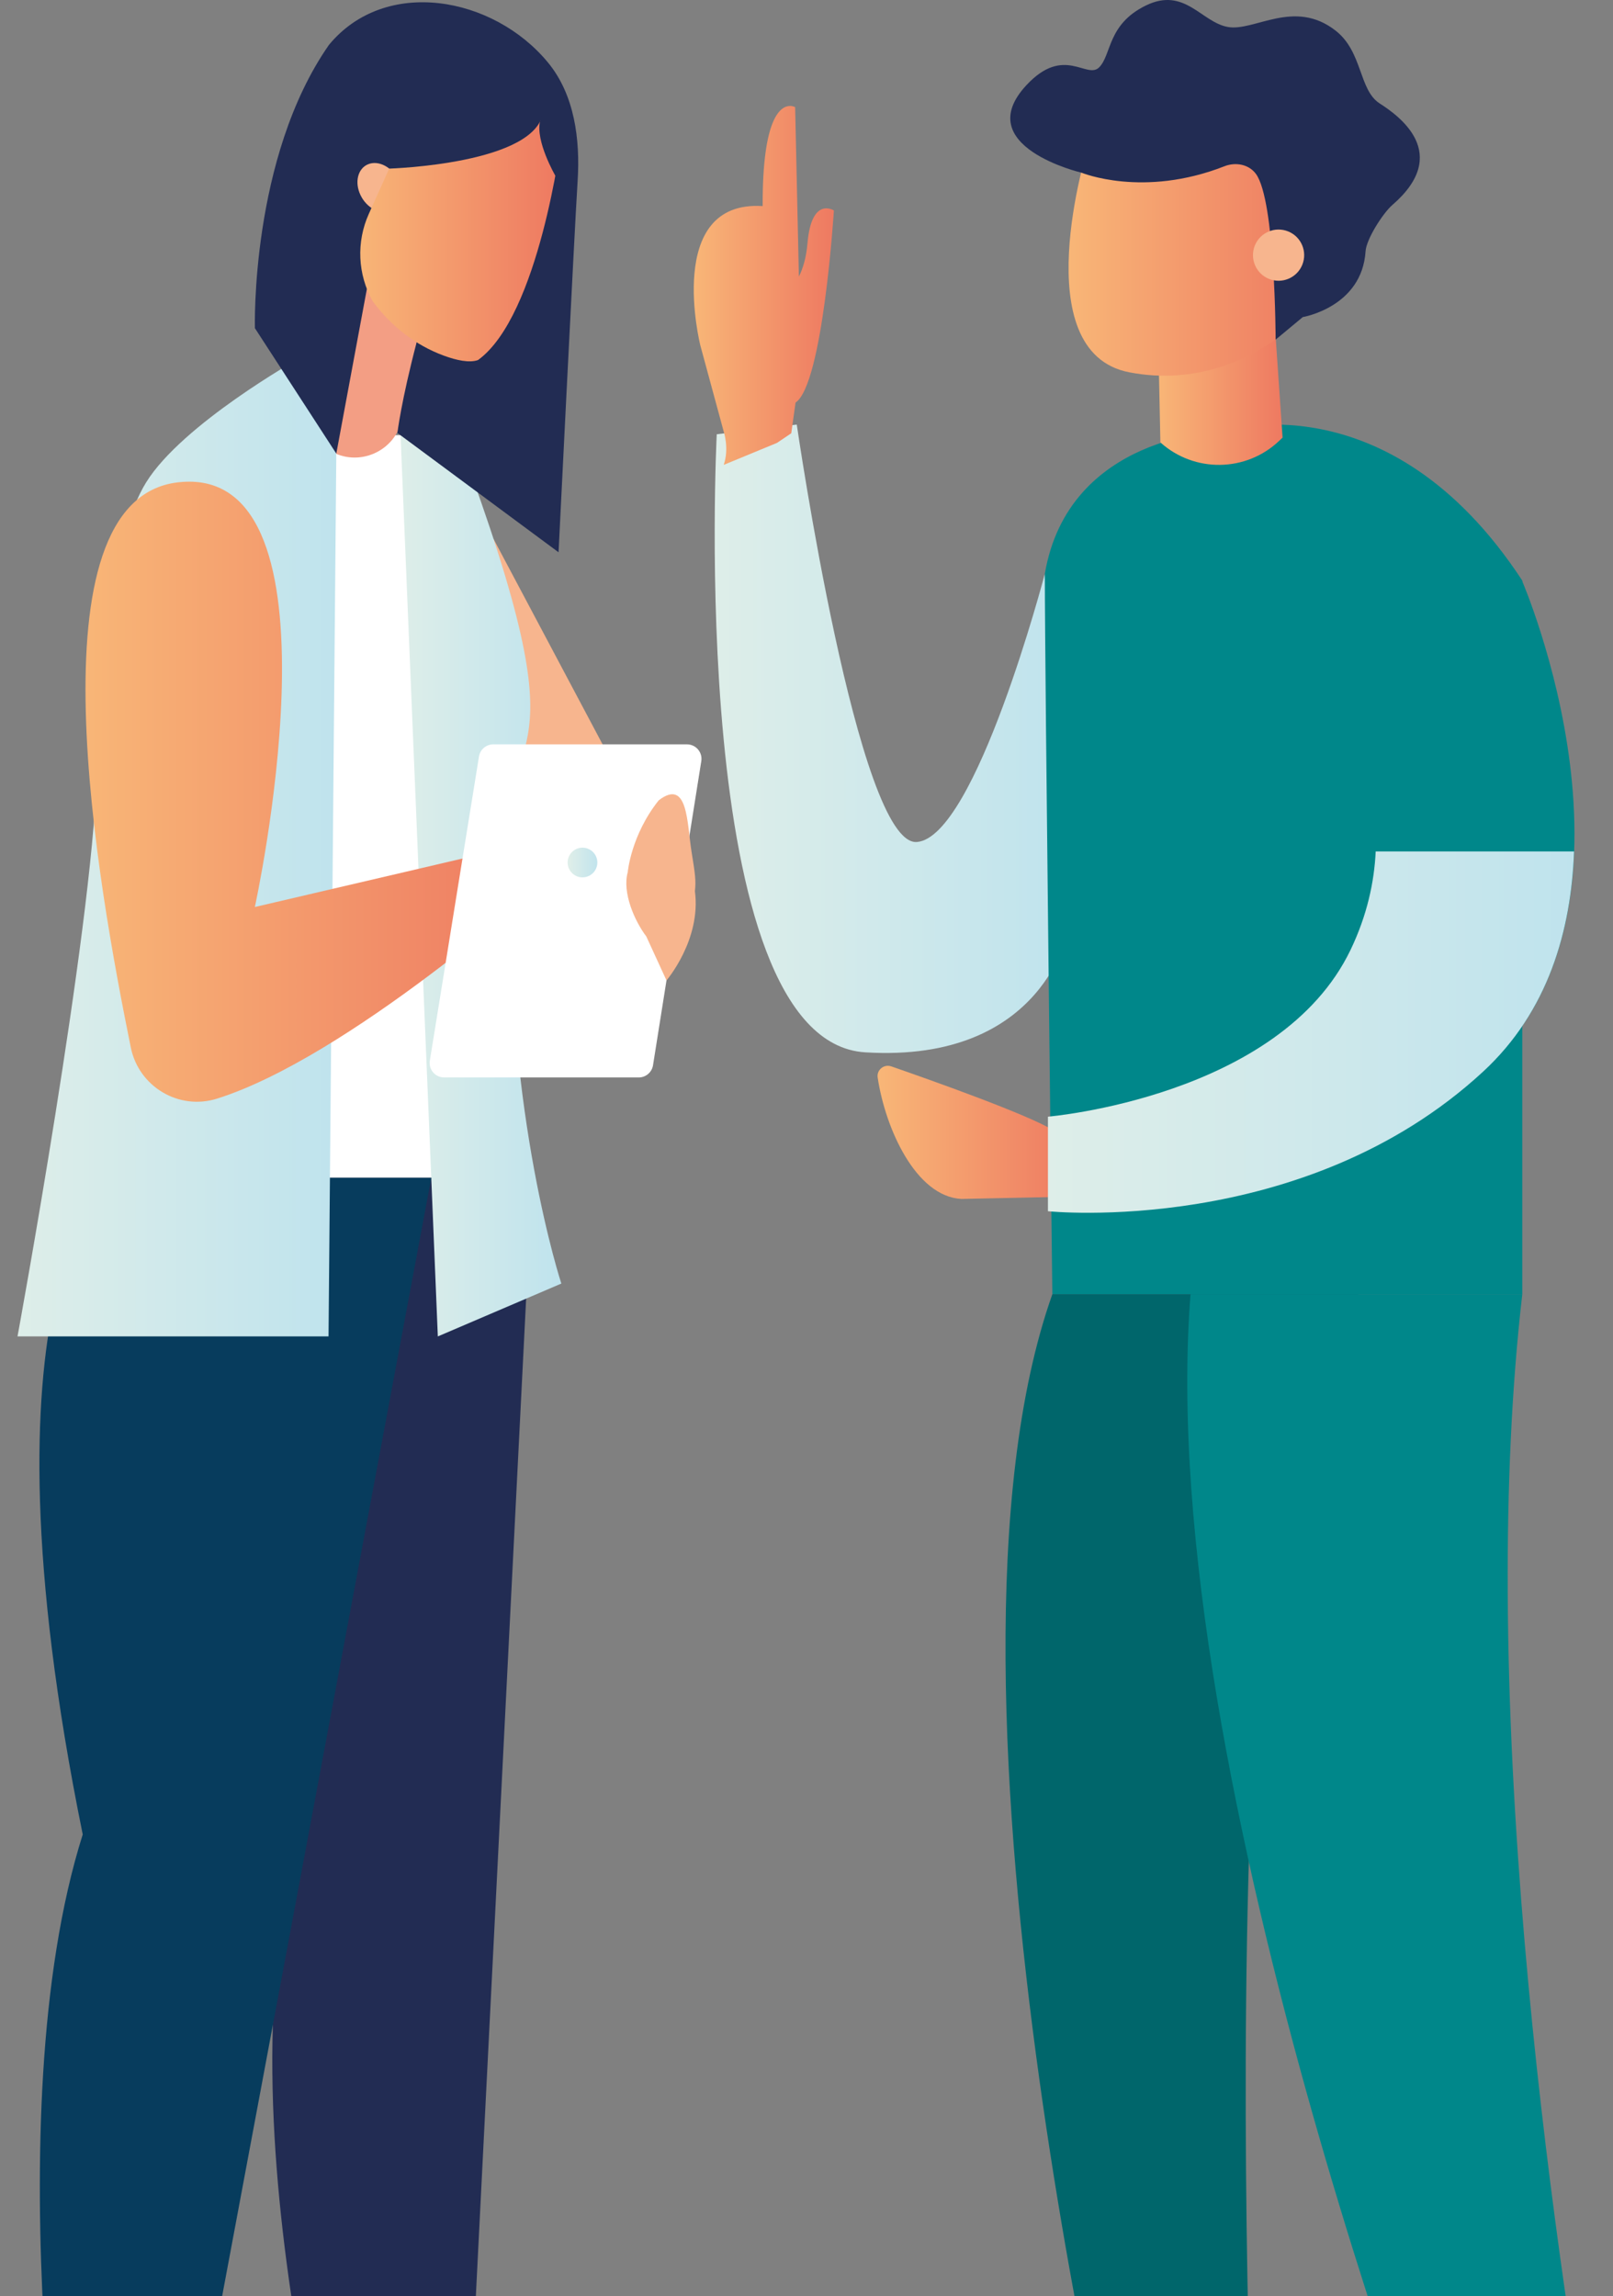 <?xml version="1.0" encoding="utf-8"?>
<!-- Generator: Adobe Illustrator 16.0.0, SVG Export Plug-In . SVG Version: 6.00 Build 0)  -->
<!DOCTYPE svg PUBLIC "-//W3C//DTD SVG 1.1//EN" "http://www.w3.org/Graphics/SVG/1.1/DTD/svg11.dtd">
<svg version="1.1" id="Layer_1" xmlns="http://www.w3.org/2000/svg" xmlns:xlink="http://www.w3.org/1999/xlink" x="0px" y="0px"
	 width="231.786px" height="330px" viewBox="31.607 45 231.786 330" enable-background="new 31.607 45 231.786 330"
	 xml:space="preserve">
<rect x="31.607" y="45" width="231.786" height="330" fill="#808080" stroke="none"/>
<g>
	<g>
		<defs>
			<rect id="SVGID_1_" x="31.607" y="45" width="231.786" height="330"/>
		</defs>
		<clipPath id="SVGID_2_">
			<use xlink:href="#SVGID_1_"  overflow="visible"/>
		</clipPath>
		<g clip-path="url(#SVGID_2_)">
			<polygon fill="#F7B58E" points="102.539,122.48 120.416,156.153 100.717,155.203 99.334,121.395 			"/>
			<polygon fill="#FFFFFF" points="74.465,107.559 90.979,107.535 97.823,214.273 68.228,214.273 			"/>
			<path fill="#073C5D" d="M44.147,420.893c0,0-4.081,3.207-3.333,7.297c0.748,4.09,1.807,13.667,1.807,13.667h4.195l-0.129-8.933
				c0.012-0.584,9,8.933,10.523,8.933h22.207c0,0,1.476-6.025-11.564-7.962C54.813,431.957,44.147,420.893,44.147,420.893"/>
			<path fill="#F7B58E" d="M53.772,416.816l3.012,7.836c0.739,2.151,2.182,3.979,4.1,5.206c2.118,1.355,5.435,3.248,10.367,4.705
				c-6.035,5.153-15.637-0.227-21.13-4.032c-2.678-1.854-4.572-4.622-5.37-7.777l-1.258-5.938H53.772L53.772,416.816z"/>
			<path fill="#073C5D" d="M86.45,420.893c0,0-4.081,3.207-3.333,7.297s1.807,13.667,1.807,13.667h4.196l-0.129-8.933
				c0.011-0.584,9,8.933,10.522,8.933h22.207c0,0,1.475-6.025-11.565-7.962C97.116,431.957,86.45,420.893,86.45,420.893"/>
			<path fill="#F7B58E" d="M96.075,416.816l3.011,7.836c0.741,2.151,2.183,3.979,4.1,5.206c2.119,1.355,5.434,3.248,10.367,4.705
				c-6.034,5.153-15.637-0.227-21.131-4.032c-2.676-1.854-4.571-4.622-5.369-7.777l-1.258-5.938H96.075L96.075,416.816z"/>
			<path fill="#222C53" d="M61.799,214.272c0,0-2.774,15.954,13.182,94.368c-12.916,40.865,7.767,109.242,7.767,109.242h15.076
				l10.264-203.61H61.799L61.799,214.272z"/>
			<g>
				<g>
					<defs>
						<path id="SVGID_3_" d="M89.166,107.559l5.356,129.506l17.748-7.597c0,0-7.999-24.31-7.238-58.083
							c-2.715-24.425,11.143-11.558-5.834-58.583c-6.264-5.219-9.964-5.243-10.03-5.243L89.166,107.559"/>
					</defs>
					<clipPath id="SVGID_4_">
						<use xlink:href="#SVGID_3_"  overflow="visible"/>
					</clipPath>
					
						<linearGradient id="SVGID_5_" gradientUnits="userSpaceOnUse" x1="-856.477" y1="-273.613" x2="-855.615" y2="-273.613" gradientTransform="matrix(26.8 0 0 26.8 23042.43 7505.049)">
						<stop  offset="0" style="stop-color:#DEEEE9"/>
						<stop  offset="1" style="stop-color:#BFE3ED"/>
					</linearGradient>
					<rect x="89.166" y="107.559" clip-path="url(#SVGID_4_)" fill="url(#SVGID_5_)" width="27.009" height="129.506"/>
				</g>
				<path fill="#F39E84" d="M91.484,94.182l-2.08,10.92c-0.915,4.805-6.374,7.186-10.516,4.589l-7.285-4.567l13.005-29.396
					L91.484,94.182z"/>
				<path fill="#073C5D" d="M47.293,214.272c0,0-19.753,15.954-3.798,94.368c-12.915,40.865-1.52,109.242-1.52,109.242h13.534
					l38.072-203.61H47.293L47.293,214.272z"/>
				<g>
					<g>
						<defs>
							<path id="SVGID_6_" d="M52.611,114.32c-4.939,7.974-6.648,26.122-7.122,42.279c-0.654,22.184-11.365,80.465-11.365,80.465
								h44.693l1.117-126.875l-5.469-13.605C74.464,96.584,57.792,105.954,52.611,114.32"/>
						</defs>
						<clipPath id="SVGID_7_">
							<use xlink:href="#SVGID_6_"  overflow="visible"/>
						</clipPath>
						
							<linearGradient id="SVGID_8_" gradientUnits="userSpaceOnUse" x1="-854.219" y1="-281.961" x2="-853.357" y2="-281.961" gradientTransform="matrix(53.138 0 0 53.138 45425.762 15149.762)">
							<stop  offset="0" style="stop-color:#DEEEE9"/>
							<stop  offset="1" style="stop-color:#BFE3ED"/>
						</linearGradient>
						<rect x="34.123" y="96.584" clip-path="url(#SVGID_7_)" fill="url(#SVGID_8_)" width="45.809" height="140.48"/>
					</g>
					<path fill="#222C53" d="M107.37,61.429c-10.11-2.563-19.833,7.801-19.833,7.801l-7.604,40.959L68.236,92.163
						c0,0-0.667-24.491,10.639-40.71c8.096-9.821,23.633-7.003,31.49,2.55c3.82,4.646,4.619,11.06,4.248,16.962
						c-0.496,7.924-2.743,53.406-2.743,53.406l-23.158-17.152c0,0,0.557-4.626,2.771-13.036
						C95.297,79.708,114.157,63.15,107.37,61.429"/>
					<path fill="#F7B58E" d="M84.51,68.603c1.493-0.607,3.425,0.4,4.314,2.25c0.891,1.85,0.399,3.841-1.094,4.449
						c-1.494,0.606-3.426-0.401-4.314-2.251C82.525,71.201,83.016,69.21,84.51,68.603"/>
					<g>
						<g>
							<defs>
								<path id="SVGID_9_" d="M91.44,60.569l-6.831,15.16c-1.824,4.046-1.614,8.719,0.567,12.586
									c2.59,3.506,6.092,6.281,10.181,7.788c1.877,0.692,3.721,1.082,4.944,0.64c8.792-6.371,11.969-31.824,11.969-31.824
									l-6.964-7.396L91.44,60.569z"/>
							</defs>
							<clipPath id="SVGID_10_">
								<use xlink:href="#SVGID_9_"  overflow="visible"/>
							</clipPath>
							
								<linearGradient id="SVGID_11_" gradientUnits="userSpaceOnUse" x1="-855.611" y1="-276.528" x2="-854.749" y2="-276.528" gradientTransform="matrix(33.516 0 0 33.516 28759.76 9345.382)">
								<stop  offset="0" style="stop-color:#F8B677"/>
								<stop  offset="1" style="stop-color:#EE7961"/>
							</linearGradient>
							<rect x="82.785" y="57.523" clip-path="url(#SVGID_10_)" fill="url(#SVGID_11_)" width="29.485" height="39.662"/>
						</g>
						<path fill="#222C53" d="M109.686,60.9c-0.722,7.699-22.149,8.33-22.149,8.33L86.42,58.808l12.492-6.876l9.888,5.949
							C108.802,57.881,109.798,59.615,109.686,60.9"/>
						<path fill="#222C53" d="M109.218,62.395c-0.71,2.865,2.19,7.858,2.19,7.858l1.704-3.079l-0.046-2.667l-1.684-2.08
							C111.384,62.427,109.929,59.53,109.218,62.395"/>
						<g>
							<g>
								<defs>
									<path id="SVGID_12_" d="M57.169,114.32c-21.628,2.524-11.411,58.315-6.766,81.222c1.144,5.638,6.909,9.078,12.394,7.348
										c18.817-5.935,46.309-30.578,46.309-30.578l-4.358-5.488l-36.52,8.528c0,0,13.389-61.125-9.436-61.128
										C58.269,114.223,57.731,114.255,57.169,114.32"/>
								</defs>
								<clipPath id="SVGID_13_">
									<use xlink:href="#SVGID_12_"  overflow="visible"/>
								</clipPath>
								
									<linearGradient id="SVGID_14_" gradientUnits="userSpaceOnUse" x1="-853.652" y1="-284.478" x2="-852.789" y2="-284.478" gradientTransform="matrix(75.648 0 0 75.648 64621.098 21679.619)">
									<stop  offset="0" style="stop-color:#F8B677"/>
									<stop  offset="1" style="stop-color:#EE7961"/>
								</linearGradient>
								<rect x="35.541" y="114.223" clip-path="url(#SVGID_13_)" fill="url(#SVGID_14_)" width="73.565" height="90.397"/>
							</g>
							<path fill="#FFFFFF" d="M100.435,153.724l-7.062,43.711c-0.204,1.265,0.773,2.413,2.056,2.413h27.959
								c1.024,0,1.896-0.744,2.057-1.754l6.937-43.711c0.2-1.265-0.776-2.408-2.057-2.408H102.49
								C101.469,151.976,100.597,152.716,100.435,153.724"/>
							<path fill="#F7B58E" d="M131.466,173.078c0.172-1.537,0.026-2.499-0.486-5.678c-0.667-4.134-0.492-10.611-4.714-7.383
								c-3.991,5.007-4.454,10.328-4.454,10.328c-0.813,2.937,0.986,7.018,2.664,9.231l2.904,6.326
								C127.379,185.902,132.39,180.071,131.466,173.078"/>
							<g>
								<g>
									<defs>
										<path id="SVGID_15_" d="M113.175,168.958c0,1.178,0.954,2.133,2.133,2.133s2.135-0.955,2.135-2.133
											c0-1.179-0.956-2.134-2.135-2.134S113.175,167.78,113.175,168.958"/>
									</defs>
									<clipPath id="SVGID_16_">
										<use xlink:href="#SVGID_15_"  overflow="visible"/>
									</clipPath>
									
										<linearGradient id="SVGID_17_" gradientUnits="userSpaceOnUse" x1="-875.994" y1="-198.891" x2="-875.132" y2="-198.891" gradientTransform="matrix(4.949 0 0 4.949 4448.729 1153.327)">
										<stop  offset="0" style="stop-color:#DEEEE9"/>
										<stop  offset="1" style="stop-color:#BFE3ED"/>
									</linearGradient>
									<rect x="113.175" y="166.824" clip-path="url(#SVGID_16_)" fill="url(#SVGID_17_)" width="4.268" height="4.267"/>
								</g>
								<g>
									<g>
										<defs>
											<path id="SVGID_18_" d="M134.603,107.409c0,0-4.469,87.24,21.333,88.828c25.813,1.589,29.221-17.705,29.221-17.705
												l-3.409-51.069c0,0-9.921,37.867-18.383,38.546c-8.462,0.677-17.263-59.99-17.263-59.99L134.603,107.409z"/>
										</defs>
										<clipPath id="SVGID_19_">
											<use xlink:href="#SVGID_18_"  overflow="visible"/>
										</clipPath>
										
											<linearGradient id="SVGID_20_" gradientUnits="userSpaceOnUse" x1="-854.296" y1="-282.753" x2="-853.434" y2="-282.753" gradientTransform="matrix(58.997 0 0 58.997 50534.938 16833.418)">
											<stop  offset="0" style="stop-color:#DEEEE9"/>
											<stop  offset="1" style="stop-color:#BFE3ED"/>
										</linearGradient>
										<rect x="130.134" y="106.019" clip-path="url(#SVGID_19_)" fill="url(#SVGID_20_)" width="55.023" height="91.808"/>
									</g>
									<path fill="#00878A" d="M182.828,230.998h67.528V128.436c-19.294-29.439-43.337-21.42-43.337-21.42
										s-21.862,0.393-25.271,20.446C181.749,141.975,182.828,230.998,182.828,230.998"/>
									<g>
										<g>
											<defs>
												<path id="SVGID_21_" d="M198.126,97.675l0.228,10.908c4.885,4.393,12.325,4.289,17.08-0.239l0.477-0.453l-0.998-14.499
													L198.126,97.675z"/>
											</defs>
											<clipPath id="SVGID_22_">
												<use xlink:href="#SVGID_21_"  overflow="visible"/>
											</clipPath>
											
												<linearGradient id="SVGID_23_" gradientUnits="userSpaceOnUse" x1="-858.611" y1="-267.968" x2="-857.748" y2="-267.968" gradientTransform="matrix(20.63 0 0 20.63 17911.096 5631.325)">
												<stop  offset="0" style="stop-color:#F8B677"/>
												<stop  offset="1" style="stop-color:#EE7961"/>
											</linearGradient>
											<rect x="198.126" y="93.393" clip-path="url(#SVGID_22_)" fill="url(#SVGID_23_)" width="17.785" height="19.583"/>
										</g>
										<g>
											<g>
												<defs>
													<path id="SVGID_24_" d="M187.896,66.288c0,0-9.152,29.321,6.013,32.224c9.696,1.855,17.217-2.01,21.356-4.975
														c0.013-0.614,0.151-1.219,0.402-1.765c-0.457-2.243,0.942-4.801,3.327-4.705l1.22-23.967L187.896,66.288z"/>
												</defs>
												<clipPath id="SVGID_25_">
													<use xlink:href="#SVGID_24_"  overflow="visible"/>
												</clipPath>
												
													<linearGradient id="SVGID_26_" gradientUnits="userSpaceOnUse" x1="-855.428" y1="-278.976" x2="-854.567" y2="-278.976" gradientTransform="matrix(40.667 0 0 40.667 34973.219 11426.951)">
													<stop  offset="0" style="stop-color:#F8B677"/>
													<stop  offset="1" style="stop-color:#EE7961"/>
												</linearGradient>
												<rect x="178.743" y="63.101" clip-path="url(#SVGID_25_)" fill="url(#SVGID_26_)" width="41.471" height="37.266"/>
											</g>
											<path fill="#222C53" d="M227.839,81.102c0.114-1.758,2.51-5.485,3.843-6.638c8.588-7.43,0.905-12.848-1.817-14.598
												c-3.014-1.936-2.422-7.403-6.325-10.457c-5.959-4.663-11.701,0.17-15.516-0.537s-6.185-5.782-11.732-3.093
												c-5.549,2.688-4.937,7.044-6.716,8.881c-1.778,1.837-5.045-3.241-10.456,2.562c-8.231,8.826,7.911,12.601,7.911,12.601
												s8.835,3.659,20.531-0.931c1.604-0.63,3.511-0.281,4.526,1.11c2.792,3.816,2.825,23.812,2.825,23.812l3.902-3.244
												C218.816,90.569,227.323,89.152,227.839,81.102"/>
											<path fill="#F7B58E" d="M218.74,83.064c-0.77,1.881-2.918,2.782-4.8,2.011c-1.88-0.77-2.78-2.919-2.011-4.8
												c0.771-1.881,2.918-2.782,4.8-2.011C218.611,79.033,219.511,81.183,218.74,83.064"/>
											<path fill="#222C53" d="M198.132,424.381c0,0-3.806,5.267-21.747,9.837c-3.95,1.005-8.207,1.692-8.207,8.209h17.71
												l18.106-3.133v3.133h9.78c0,0,2.722-15.994-2.99-18.046H198.132z"/>
											<path fill="#F7B58E" d="M197.204,412.893l0.929,11.488c3.569,2.474,8.254,2.631,11.98,0.401l0.672-0.401v-11.488H197.204
												z"/>
											<path fill="#222C53" d="M248.44,424.381c0,0-3.807,5.267-21.746,9.837c-3.949,1.005-8.209,1.692-8.209,8.209h17.709
												l18.107-3.133v3.133h9.779c0,0,2.723-15.994-2.99-18.046H248.44z"/>
											<path fill="#F7B58E" d="M247.508,412.893l0.932,11.488c3.568,2.474,8.255,2.631,11.98,0.401l0.671-0.401v-11.488H247.508
												z"/>
											<path fill="#00878A" d="M250.312,128.436c0,0,20.24,46.712-5.585,70.576c-25.825,23.862-60.882,19.799-60.882,19.799
												v-13.454c0,0,31.689-2.678,41.844-23.863c10.154-21.184-4.063-39.518-4.063-39.518"/>
											<g>
												<g>
													<defs>
														<path id="SVGID_27_" d="M157.727,199.855c1.09,7.285,5.455,17.089,12.021,17.451l16.165-0.339l-2.984-9.547
															c-3.65-2.265-17.759-7.262-23.244-9.166c-0.165-0.056-0.33-0.083-0.491-0.083
															C158.327,198.173,157.589,198.934,157.727,199.855"/>
													</defs>
													<clipPath id="SVGID_28_">
														<use xlink:href="#SVGID_27_"  overflow="visible"/>
													</clipPath>
													
														<linearGradient id="SVGID_29_" gradientUnits="userSpaceOnUse" x1="-856.066" y1="-276.818" x2="-855.204" y2="-276.818" gradientTransform="matrix(32.715 0 0 32.715 28164.098 9263.899)">
														<stop  offset="0" style="stop-color:#F8B677"/>
														<stop  offset="1" style="stop-color:#EE7961"/>
													</linearGradient>
													<rect x="157.589" y="198.173" clip-path="url(#SVGID_28_)" fill="url(#SVGID_29_)" width="28.323" height="19.134"/>
												</g>
												<path fill="#00666B" d="M182.828,230.998c-20.141,56.866,11.339,182.783,11.339,182.783h17.939
													c0,0-8.463-178.554,14.895-182.783H182.828L182.828,230.998z"/>
												<g>
													<g>
														<defs>
															<path id="SVGID_30_" d="M229.293,167.362c-0.209,4.428-1.242,9.199-3.605,14.133
																c-10.154,21.183-43.492,23.989-43.492,23.989v13.589c0,0,36.707,3.801,62.531-20.062
																c9.364-8.652,12.655-20.306,13.07-31.649H229.293z"/>
														</defs>
														<clipPath id="SVGID_31_">
															<use xlink:href="#SVGID_30_"  overflow="visible"/>
														</clipPath>
														
															<linearGradient id="SVGID_32_" gradientUnits="userSpaceOnUse" x1="-853.715" y1="-285.35" x2="-852.853" y2="-285.35" gradientTransform="matrix(87.698 0 0 87.698 75051.742 25219.844)">
															<stop  offset="0" style="stop-color:#DEEEE9"/>
															<stop  offset="1" style="stop-color:#BFE3ED"/>
														</linearGradient>
														<rect x="182.194" y="167.362" clip-path="url(#SVGID_31_)" fill="url(#SVGID_32_)" width="75.602" height="55.512"/>
													</g>
													<g>
														<g>
															<defs>
																<path id="SVGID_33_" d="M141.202,74.617c-14.19-0.894-8.961,20.011-8.961,20.011l3.361,12.388
																	c0,0,0.826,2.44,0,4.795l7.659-3.162l2.05-1.383l0.618-4.41c3.95-2.637,5.507-27.607,5.507-27.607
																	s-3.21-2.102-3.792,4.695c-0.179,2.099-0.66,3.655-1.237,4.805l-0.212-9.626L145.868,60.4
																	c0,0-0.292-0.173-0.729-0.173C143.817,60.227,141.149,61.813,141.202,74.617"/>
															</defs>
															<clipPath id="SVGID_34_">
																<use xlink:href="#SVGID_33_"  overflow="visible"/>
															</clipPath>
															
																<linearGradient id="SVGID_35_" gradientUnits="userSpaceOnUse" x1="-857.393" y1="-270.538" x2="-856.532" y2="-270.538" gradientTransform="matrix(23.371 0 0 23.371 20169.451 6408.76)">
																<stop  offset="0" style="stop-color:#F8B677"/>
																<stop  offset="1" style="stop-color:#EE7961"/>
															</linearGradient>
															<rect x="127.012" y="60.227" clip-path="url(#SVGID_34_)" fill="url(#SVGID_35_)" width="24.425" height="51.583"/>
														</g>
														<path fill="#00878A" d="M202.685,230.998c-5.481,69.728,39.041,182.783,39.041,182.783h21.323
															c0,0-14.49-72.289-14.785-140.138c-0.064-14.683,0.536-29.156,2.094-42.645L202.685,230.998L202.685,230.998z"/>
													</g>
												</g>
											</g>
										</g>
									</g>
								</g>
							</g>
						</g>
					</g>
				</g>
			</g>
		</g>
	</g>
</g>
</svg>
